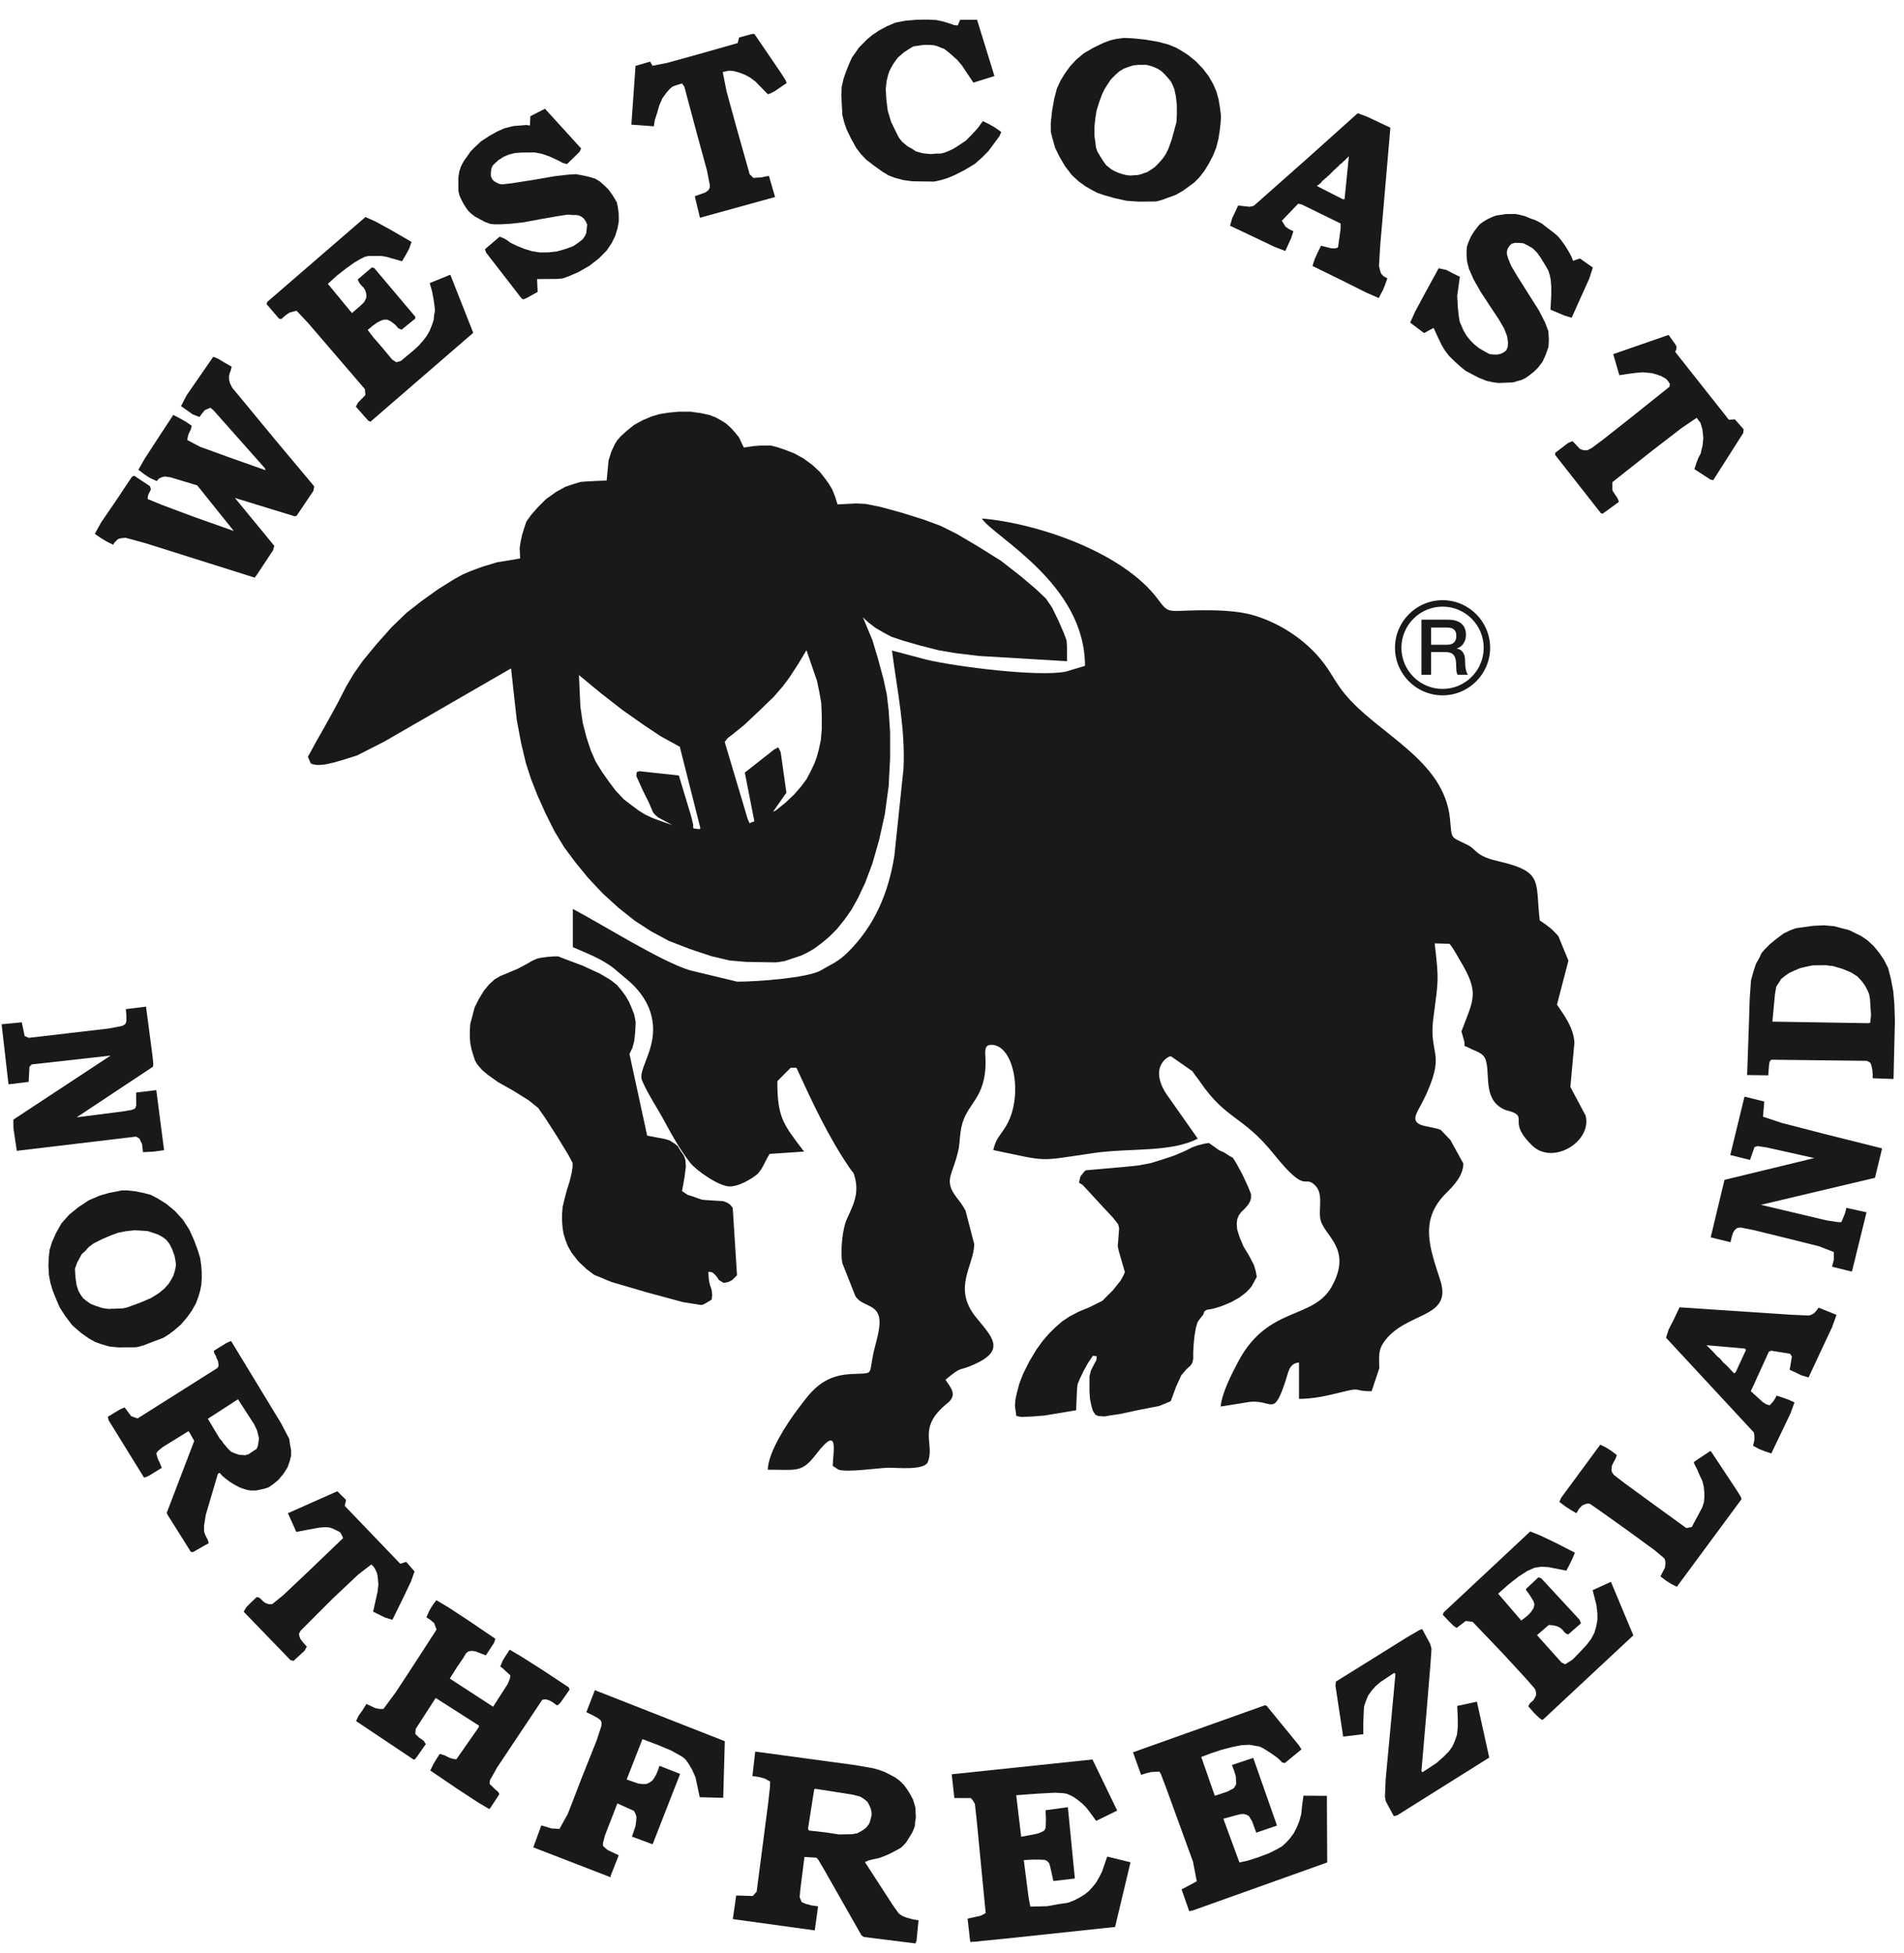 <svg width="78" height="80" viewBox="0 0 78 80" fill="none" xmlns="http://www.w3.org/2000/svg">
<path fill-rule="evenodd" clip-rule="evenodd" d="M5.954 22.248L10.439 23.662L10.457 23.643L10.457 23.624L10.494 23.586L11.182 22.547L11.237 22.359L9.625 20.397L12.074 21.149L12.149 21.13L12.837 20.11L12.873 19.922L11.261 17.997L10.028 16.503L9.516 15.886L9.421 15.699L9.382 15.53L9.381 15.398L9.417 15.267L9.454 15.172L9.491 15.022L9.17 14.836L8.924 14.688L8.736 14.614L8.122 15.502L7.639 16.201L7.416 16.635L7.681 16.821L7.889 16.97L8.171 17.081L8.283 16.929L8.395 16.797L8.62 16.701L8.752 16.813L10.857 19.185L10.876 19.26L9.368 18.726L8.199 18.302L7.671 18.024L7.689 17.911L7.725 17.779L7.781 17.666L7.818 17.591L7.855 17.44L7.609 17.273L7.382 17.143L7.099 16.995L6.43 18.015L5.928 18.789L5.668 19.242L5.914 19.428L6.141 19.577L6.424 19.707L6.498 19.612L6.611 19.555L6.742 19.516L6.987 19.552L8.08 19.882L9.579 21.751L7.92 21.162L6.638 20.683L6.053 20.442L6.053 20.367L6.071 20.273L6.127 20.16L6.182 20.047L6.143 19.915L5.501 19.488L5.407 19.526L4.701 20.584L4.143 21.397L3.883 21.869L4.129 22.036L4.374 22.184L4.639 22.314L4.676 22.239L4.75 22.163L4.825 22.087L4.937 22.049L5.144 22.028L5.954 22.248Z" fill="#191919"/>
<path fill-rule="evenodd" clip-rule="evenodd" d="M14.578 16.657L15.09 17.236L15.184 17.273L15.221 17.235L19.387 13.632L18.448 11.252L17.604 11.596L17.701 11.934L17.76 12.253L17.799 12.516L17.82 12.723L17.783 12.911L17.766 13.099L17.692 13.325L17.6 13.551L17.47 13.778L17.321 13.967L17.153 14.156L16.948 14.346L16.425 14.782L16.237 14.84L16.067 14.728L15.631 14.205L15.29 13.813L15.062 13.514L15.268 13.343L15.454 13.21L15.604 13.134L15.717 13.095L15.867 13.094L16.018 13.168L16.188 13.299L16.321 13.448L16.453 13.504L17.014 13.048L17.013 12.973L15.325 10.974L15.231 10.956L14.652 11.449L14.69 11.524L14.728 11.599L14.804 11.692L14.899 11.786L14.956 11.879L14.994 11.992L15.014 12.104L14.996 12.217L14.922 12.368L14.791 12.501L14.418 12.823L13.431 11.627L13.805 11.286L14.197 10.982L14.515 10.755L14.777 10.602L14.927 10.526L15.077 10.487L15.265 10.486L15.453 10.484L15.622 10.483L15.829 10.519L16.47 10.702L16.637 10.419L16.767 10.174L16.859 9.91L16.028 9.427L15.386 9.075L14.971 8.89L10.955 12.36L10.918 12.454L11.431 13.052L11.525 13.07L11.693 12.918L11.861 12.804L12.142 12.727L12.237 12.82L12.654 13.268L14.949 15.939L14.969 16.184L14.801 16.354L14.671 16.487L14.578 16.657Z" fill="#191919"/>
<path fill-rule="evenodd" clip-rule="evenodd" d="M19.907 10.338L21.369 12.226L21.445 12.263L21.482 12.244L21.576 12.206L22.025 11.958L22.002 11.432L22.435 11.429L22.811 11.426L23.055 11.405L23.317 11.309L23.711 11.137L24.141 10.889L24.534 10.586L24.851 10.264L25.056 9.962L25.204 9.66L25.296 9.358L25.35 9.076L25.347 8.756L25.308 8.475L25.269 8.287L25.192 8.156L25.078 7.969L24.927 7.763L24.756 7.595L24.567 7.427L24.378 7.316L24.133 7.243L23.888 7.188L23.587 7.134L23.268 7.155L22.742 7.215L21.822 7.373L20.939 7.511L20.564 7.551L20.451 7.533L20.337 7.478L20.243 7.422L20.167 7.347L20.11 7.216L20.109 7.085L20.127 6.915L20.182 6.783L20.275 6.689L20.425 6.556L20.631 6.423L20.855 6.327L21.099 6.269L21.381 6.248L21.644 6.246L21.907 6.244L22.19 6.298L22.51 6.409L22.793 6.538L22.944 6.612L23.038 6.668L23.227 6.723L23.75 6.211L23.805 6.079L22.326 4.455L21.727 4.76L21.711 5.136L21.674 5.137L21.561 5.119L21.335 5.139L21.053 5.16L20.885 5.199L20.659 5.257L20.36 5.391L20.023 5.581L19.705 5.79L19.462 6.018L19.275 6.207L19.145 6.396L18.996 6.604L18.885 6.812L18.812 7.038L18.776 7.282L18.778 7.583L18.78 7.827L18.819 7.996L18.876 8.128L18.971 8.315L19.086 8.502L19.181 8.633L19.294 8.745L19.465 8.875L19.672 8.986L19.88 9.098L20.087 9.171L20.275 9.189L20.52 9.187L20.914 9.165L21.459 9.105L22.191 8.968L22.867 8.85L23.261 8.791L23.468 8.808L23.6 8.807L23.713 8.825L23.826 8.88L23.92 8.955L23.996 9.067L24.054 9.198L24.036 9.368L24.019 9.537L23.963 9.669L23.87 9.801L23.702 9.934L23.478 10.086L23.159 10.201L22.821 10.298L22.464 10.338L22.107 10.341L21.787 10.287L21.486 10.195L21.165 10.066L20.901 9.936L20.75 9.824L20.655 9.769L20.467 9.695L19.869 10.207L19.908 10.338L19.907 10.338Z" fill="#191919"/>
<path fill-rule="evenodd" clip-rule="evenodd" d="M28.462 8.038L28.675 8.92L28.75 8.9L28.882 8.862L31.752 8.07L31.501 7.207L31.37 7.226L31.201 7.265L30.863 7.287L30.711 7.137L30.171 5.224L29.765 3.742L29.608 2.953L29.683 2.934L29.759 2.915L29.89 2.895L30.059 2.913L30.267 2.967L30.512 3.06L30.719 3.171L30.946 3.338L31.457 3.861L31.57 3.822L31.72 3.746L32.225 3.404L32.186 3.291L31.996 2.992L30.913 1.402L30.875 1.384L30.762 1.403L30.275 1.539L30.22 1.765L28.588 2.228L27.331 2.576L26.73 2.693L26.635 2.524L26.035 2.698L25.865 5.106L26.786 5.174L26.822 4.929L26.914 4.647L27.006 4.326L27.135 4.025L27.302 3.798L27.433 3.646L27.545 3.552L27.639 3.513L27.939 3.417L28.034 3.548L28.556 5.499L28.962 6.981L29.079 7.582L29.08 7.676L29.024 7.789L28.893 7.884L28.462 8.038Z" fill="#191919"/>
<path fill-rule="evenodd" clip-rule="evenodd" d="M35.273 6.314L35.482 6.538L35.822 6.798L36.162 7.04L36.408 7.189L36.653 7.281L36.992 7.373L37.368 7.426L38.252 7.438L38.364 7.419L38.533 7.38L38.796 7.303L39.115 7.169L39.527 6.959L39.938 6.711L40.237 6.446L40.498 6.181L40.945 5.576L41.019 5.406L40.754 5.22L40.528 5.09L40.264 4.961L40.059 5.244L39.817 5.509L39.574 5.755L39.294 5.945L39.05 6.098L38.844 6.193L38.694 6.251L38.544 6.289L38.356 6.291L38.15 6.311L37.943 6.294L37.792 6.276L37.66 6.24L37.528 6.203L37.358 6.092L37.188 5.999L37.075 5.906L36.961 5.813L36.829 5.644L36.695 5.382L36.504 4.989L36.369 4.539L36.309 4.069L36.287 3.637L36.322 3.317L36.377 3.091L36.432 2.922L36.507 2.771L36.618 2.582L36.785 2.355L37.028 2.146L37.29 1.975L37.421 1.899L37.571 1.879L37.834 1.84L38.079 1.838L38.267 1.855L38.398 1.892L38.531 1.947L38.681 2.002L38.852 2.133L39.022 2.282L39.211 2.45L39.401 2.674L39.876 3.385L40.739 3.115L40.026 0.808L39.331 0.813L39.238 1.04L39.182 1.04L39.069 1.022L38.862 0.948L38.617 0.875L38.353 0.82L38.033 0.804L37.582 0.807L37.094 0.849L36.681 0.927L36.325 1.08L36.006 1.252L35.726 1.442L35.52 1.612L35.352 1.783L35.184 1.953L35.054 2.142L34.905 2.35L34.794 2.595L34.665 2.916L34.555 3.236L34.482 3.556L34.466 3.895L34.488 4.327L34.51 4.722L34.587 5.022L34.683 5.303L34.874 5.696L35.084 6.071L35.273 6.314Z" fill="#191919"/>
<path fill-rule="evenodd" clip-rule="evenodd" d="M43.395 6.404L43.623 6.797L43.908 7.17L44.192 7.432L44.476 7.636L44.702 7.766L44.947 7.896L45.268 8.006L45.663 8.116L46.153 8.225L46.642 8.259L47.356 8.254L47.431 8.235L47.581 8.196L47.844 8.1L48.163 7.985L48.462 7.813L48.724 7.623L48.93 7.471L49.135 7.263L49.34 6.998L49.525 6.696L49.692 6.375L49.821 6.055L49.913 5.697L49.967 5.358L50.002 5.057L50.019 4.756L49.978 4.418L49.919 4.062L49.823 3.724L49.689 3.424L49.517 3.125L49.29 2.826L48.987 2.508L48.665 2.248L48.401 2.08L48.174 1.95L47.854 1.821L47.439 1.711L46.912 1.621L46.404 1.569L46.047 1.553L45.746 1.592L45.484 1.651L45.184 1.766L44.79 1.957L44.397 2.185L44.08 2.451L43.837 2.716L43.633 2.999L43.447 3.301L43.299 3.622L43.189 4.037L43.099 4.545L43.046 5.053L43.049 5.41L43.126 5.71L43.223 6.048L43.395 6.404ZM45.087 6.429L44.954 6.204L44.896 6.035L44.876 5.847L44.836 5.566L44.834 5.209L44.869 4.87L44.922 4.531L45.033 4.173L45.143 3.872L45.254 3.645L45.384 3.437L45.514 3.248L45.682 3.078L45.85 2.926L46.038 2.812L46.244 2.735L46.431 2.678L46.638 2.657L46.788 2.656L46.958 2.655L47.108 2.691L47.221 2.728L47.353 2.784L47.466 2.839L47.599 2.932L47.731 3.063L47.864 3.212L47.959 3.324L48.035 3.474L48.112 3.662L48.17 3.943L48.21 4.281L48.213 4.657L48.197 4.996L48.105 5.335L47.996 5.73L47.867 6.088L47.756 6.315L47.625 6.504L47.476 6.674L47.308 6.844L47.14 6.959L46.99 7.054L46.859 7.092L46.765 7.131L46.69 7.15L46.615 7.169L46.296 7.19L46.145 7.173L45.995 7.136L45.825 7.081L45.655 7.007L45.523 6.933L45.429 6.858L45.315 6.765L45.22 6.634L45.087 6.429Z" fill="#191919"/>
<path fill-rule="evenodd" clip-rule="evenodd" d="M53.335 8.379L54.92 9.156L54.921 9.363L54.814 10.135L54.702 10.173L54.551 10.174L54.118 10.065L53.97 10.366L53.859 10.612L53.767 10.894L55.013 11.505L55.975 11.987L56.484 12.209L56.503 12.171L56.54 12.096L56.651 11.888L56.743 11.662L56.835 11.398L56.722 11.342L56.647 11.287L56.571 11.193L56.532 11.062L56.493 10.893L56.543 10.046L56.959 5.231L56.411 4.972L55.978 4.768L55.619 4.639L53.547 6.497L51.941 7.919L51.362 8.431L51.193 8.47L50.722 8.417L50.593 8.7L50.482 8.926L50.39 9.246L51.409 9.728L52.182 10.098L52.654 10.282L52.783 9.999L52.894 9.754L52.986 9.472L52.797 9.379L52.665 9.286L52.513 9.043L53.184 8.342L53.335 8.379ZM55.082 8.159L55.063 8.159L55.007 8.159L53.988 7.64L53.95 7.603L54.025 7.565L54.062 7.527L54.118 7.489L54.136 7.451L54.174 7.413L54.211 7.376L54.267 7.338L54.286 7.3L54.342 7.281L54.379 7.224L54.435 7.186L54.454 7.167L54.491 7.129L54.529 7.091L54.585 7.034L54.603 7.015L54.641 6.978L54.678 6.94L54.734 6.902L54.753 6.864L54.79 6.845L54.827 6.807L54.883 6.75L54.92 6.712L54.958 6.693L54.995 6.655L55.051 6.599L55.07 6.58L55.107 6.561L55.145 6.504L55.201 6.466L55.219 6.428L55.257 6.409L55.082 8.159Z" fill="#191919"/>
<path fill-rule="evenodd" clip-rule="evenodd" d="M58.4 11.969L57.973 12.762L57.77 13.214L58.337 13.643L58.73 13.433L58.902 13.807L59.055 14.126L59.188 14.35L59.359 14.575L59.587 14.799L59.833 15.022L60.041 15.19L60.286 15.32L60.569 15.468L60.889 15.597L61.134 15.652L61.379 15.688L61.962 15.665L62.055 15.645L62.168 15.607L62.318 15.568L62.487 15.491L62.673 15.358L62.86 15.207L63.028 15.036L63.196 14.809L63.325 14.526L63.436 14.206L63.452 13.905L63.431 13.567L63.297 13.211L63.049 12.724L62.611 12.031L62.174 11.339L61.907 10.89L61.792 10.609L61.734 10.421L61.733 10.29L61.77 10.177L61.844 10.063L61.919 9.988L62.05 9.949L62.22 9.948L62.408 9.965L62.596 10.058L62.785 10.169L62.956 10.337L63.108 10.543L63.279 10.823L63.431 11.085L63.489 11.273L63.528 11.461L63.549 11.743L63.551 12.062L63.518 12.683L63.82 12.812L64.084 12.923L64.385 13.015L64.792 12.109L65.107 11.411L65.254 10.959L64.725 10.587L64.443 10.683L64.386 10.533L64.29 10.346L64.119 10.065L63.929 9.804L63.815 9.673L63.664 9.542L63.418 9.356L63.154 9.151L62.908 9.022L62.701 8.948L62.475 8.856L62.267 8.801L62.079 8.765L61.91 8.766L61.684 8.768L61.44 8.807L61.29 8.827L61.14 8.884L60.934 8.98L60.747 9.094L60.616 9.189L60.523 9.303L60.393 9.473L60.263 9.68L60.17 9.888L60.096 10.095L60.079 10.283L60.081 10.471L60.101 10.716L60.178 11.016L60.37 11.447L60.655 11.952L61.036 12.532L61.397 13.075L61.625 13.468L61.74 13.768L61.78 14.03L61.763 14.219L61.707 14.35L61.614 14.426L61.501 14.484L61.351 14.522L61.201 14.523L61.032 14.506L60.918 14.45L60.786 14.376L60.597 14.265L60.408 14.116L60.238 13.948L60.086 13.761L59.953 13.536L59.857 13.312L59.8 13.18L59.761 12.955L59.72 12.561L59.698 12.11L59.805 11.338L59.503 11.19L59.258 11.06L58.938 10.987L58.4 11.969Z" fill="#191919"/>
<path fill-rule="evenodd" clip-rule="evenodd" d="M68.392 15.842L66.897 17.038L65.719 17.968L65.215 18.347L65.028 18.443L64.877 18.444L64.726 18.389L64.423 18.071L64.367 18.09L64.236 18.148L63.712 18.547L63.713 18.64L65.592 21.033L65.686 21.032L65.704 20.994L65.723 20.994L65.798 20.937L66.322 20.557L66.302 20.501L66.264 20.407L66.15 20.239L66.055 20.089L66.052 19.751L67.66 18.479L68.893 17.53L69.51 17.112L69.587 17.224L69.662 17.318L69.701 17.449L69.74 17.58L69.76 17.768L69.78 17.937L69.762 18.107L69.745 18.276L69.708 18.408L69.672 18.577L69.579 18.747L69.505 18.936L69.413 19.218L70.075 19.646L70.188 19.664L71.414 17.737L71.431 17.587L71.071 17.176L70.827 17.196L68.626 14.412L68.663 14.336L68.681 14.261L68.68 14.186L68.623 14.092L68.357 13.718L66.088 14.506L66.339 15.369L66.734 15.309L67.053 15.269L67.297 15.249L67.485 15.266L67.673 15.284L67.862 15.338L68.069 15.412L68.258 15.524L68.353 15.636L68.41 15.729L68.392 15.842Z" fill="#191919"/>
<path fill-rule="evenodd" clip-rule="evenodd" d="M6.242 43.206L5.982 41.234L5.156 41.334L5.177 41.597L5.179 41.823L5.142 41.936L5.067 41.993L4.973 42.031L4.448 42.129L1.18 42.511L1.01 42.437L0.893 41.874L0.066 41.955L0.348 44.416L1.174 44.315L1.207 43.695L1.3 43.6L4.531 43.238L0.547 45.861L0.548 45.993L0.549 46.2L0.688 47.139L5.571 46.557L5.646 46.594L5.722 46.65L5.76 46.744L5.817 46.856L5.858 47.194L6.29 47.172L6.722 47.113L6.403 44.652L5.576 44.752L5.579 45.053L5.58 45.279L5.543 45.392L5.487 45.43L5.375 45.468L5.018 45.527L3.14 45.767L6.264 43.695L6.282 43.582L6.242 43.206Z" fill="#191919"/>
<path fill-rule="evenodd" clip-rule="evenodd" d="M5.531 48.794L5.193 48.76L4.986 48.761L4.798 48.8L4.479 48.859L4.085 48.974L3.636 49.166L3.205 49.451L2.832 49.755L2.515 50.114L2.292 50.511L2.126 50.888L2.034 51.189L1.999 51.49L1.982 51.847L2.004 52.223L2.063 52.542L2.159 52.861L2.293 53.199L2.446 53.555L2.675 53.91L2.959 54.284L3.3 54.582L3.64 54.824L3.904 54.972L4.168 55.065L4.488 55.156L4.846 55.191L5.541 55.186L5.673 55.166L5.879 55.108L6.273 54.955L6.685 54.801L6.929 54.649L7.153 54.478L7.414 54.251L7.657 53.967L7.861 53.684L8.028 53.382L8.12 53.136L8.194 52.892L8.248 52.628L8.265 52.346L8.263 52.083L8.242 51.819L8.202 51.538L8.106 51.219L7.953 50.807L7.761 50.376L7.495 49.964L7.173 49.609L6.814 49.311L6.455 49.088L6.172 48.94L5.889 48.867L5.531 48.794ZM4.848 50.491L5.149 50.433L5.506 50.393L5.807 50.409L6.051 50.426L6.277 50.5L6.485 50.573L6.654 50.666L6.806 50.778L6.939 50.946L7.053 51.171L7.149 51.433L7.188 51.639L7.208 51.809L7.19 51.94L7.154 52.091L7.099 52.261L7.006 52.43L6.913 52.581L6.745 52.771L6.521 52.96L6.184 53.17L5.735 53.361L5.21 53.553L5.041 53.592L4.439 53.615L4.195 53.579L3.969 53.506L3.724 53.414L3.535 53.283L3.402 53.172L3.307 53.041L3.212 52.872L3.135 52.629L3.095 52.347L3.074 52.065L3.073 51.952L3.11 51.858L3.166 51.707L3.258 51.537L3.351 51.367L3.5 51.235L3.631 51.083L3.837 50.931L4.174 50.76L4.53 50.607L4.848 50.491Z" fill="#191919"/>
<path fill-rule="evenodd" clip-rule="evenodd" d="M9.281 55.008L8.757 55.331L8.776 55.425L8.833 55.519L8.872 55.631L8.929 55.743L8.949 55.875L8.949 55.969L8.894 56.044L5.638 58.099L5.525 58.062L5.374 58.007L5.108 57.652L5.052 57.671L4.921 57.728L4.416 58.033L4.454 58.183L5.9 60.522L5.975 60.503L6.107 60.445L6.63 60.122L6.611 60.084L6.573 59.991L6.535 59.897L6.478 59.785L6.401 59.541L6.456 59.446L6.662 59.276L7.71 58.629L7.729 58.629L7.767 58.685L7.957 59.022L6.832 61.963L6.87 62.056L7.822 63.572L7.916 63.571L7.953 63.552L8.047 63.495L8.552 63.209L8.514 63.078L8.456 62.966L8.399 62.853L8.361 62.722L8.359 62.496L8.431 62.045L8.926 60.368L9.001 60.33L9.095 60.442L9.228 60.554L9.398 60.684L9.606 60.814L9.813 60.925L10.021 60.999L10.153 61.035L10.284 61.053L10.491 61.052L10.679 61.013L10.848 60.974L11.016 60.916L11.203 60.783L11.409 60.613L11.614 60.367L11.781 60.102L11.873 59.838L11.928 59.612L11.926 59.406L11.887 59.199L11.848 58.936L11.504 58.281L9.468 54.931L9.412 54.95L9.281 55.008ZM8.514 58.115L9.749 57.316L10.415 58.345L10.529 58.589L10.568 58.739L10.607 58.908L10.589 59.077L10.571 59.19L10.535 59.303L10.498 59.36L10.404 59.417L10.292 59.493L10.179 59.569L10.104 59.588L10.048 59.608L9.804 59.591L9.634 59.535L9.464 59.462L9.332 59.331L9.237 59.219L9.142 59.107L9.085 59.013L9.028 58.957L9.009 58.939L8.514 58.115Z" fill="#191919"/>
<path fill-rule="evenodd" clip-rule="evenodd" d="M13.819 61.083L11.795 61.982L12.139 62.75L12.646 62.652L13.078 62.574L13.341 62.553L13.51 62.571L13.623 62.608L13.736 62.663L13.85 62.718L13.944 62.774L14.059 62.999L12.677 64.325L11.595 65.348L11.146 65.709L11.014 65.71L10.902 65.673L10.807 65.617L10.712 65.524L10.637 65.45L10.524 65.413L10.281 65.64L10.094 65.829L9.983 66.018L11.896 67.997L12.028 68.033L12.047 68.014L12.103 67.958L12.29 67.787L12.476 67.616L12.569 67.447L12.417 67.278L12.303 67.129L12.265 67.016L12.245 66.923L12.32 66.79L13.626 65.484L14.671 64.498L15.213 64.081L15.251 64.118L15.308 64.174L15.365 64.268L15.422 64.38L15.461 64.511L15.481 64.661L15.501 64.906L15.466 65.207L15.284 66.016L15.548 66.146L15.775 66.257L16.076 66.349L16.502 65.481L16.835 64.783L16.982 64.368L16.641 63.976L16.397 64.053L14.124 61.683L14.178 61.438L13.819 61.083Z" fill="#191919"/>
<path fill-rule="evenodd" clip-rule="evenodd" d="M20.201 69.909L18.426 68.756L18.723 68.284L18.983 67.906L19.095 67.717L19.188 67.642L19.32 67.622L19.47 67.639L19.904 67.805L20.09 67.522L20.238 67.295L20.294 67.126L19.198 66.382L18.347 65.824L17.875 65.546L17.708 65.773L17.596 65.962L17.467 66.245L17.637 66.356L17.788 66.487L17.884 66.749L16.955 68.185L16.212 69.318L15.709 69.999L15.54 70L15.371 69.963L15.012 69.797L14.845 70.061L14.696 70.269L14.585 70.496L16.947 72.076L17.003 72.057L17.077 71.962L17.449 71.433L17.412 71.396L17.373 71.321L17.279 71.246L17.165 71.172L17.014 71.023L17.031 70.816L17.849 69.55L19.624 70.684L19.606 70.759L18.695 72.063L18.563 72.045L18.431 72.008L18.318 71.953L18.205 71.897L18.016 71.842L17.868 72.069L17.756 72.258L17.627 72.522L18.723 73.266L19.573 73.823L20.045 74.102L20.063 74.083L20.119 74.007L20.454 73.497L20.434 73.441L20.396 73.385L20.302 73.311L20.207 73.217L20.056 73.068L20.073 72.917L20.37 72.389L22.211 69.63L22.286 69.611L22.38 69.611L22.493 69.647L22.606 69.703L22.814 69.852L22.87 69.832L22.963 69.738L23.335 69.209L23.297 69.115L22.201 68.39L21.352 67.851L20.88 67.573L20.731 67.799L20.601 68.007L20.49 68.271L20.509 68.271L20.584 68.327L20.906 68.625L20.888 68.757L20.796 68.983L20.201 69.909Z" fill="#191919"/>
<path fill-rule="evenodd" clip-rule="evenodd" d="M56.767 72.869L56.735 73.603L56.774 73.79L57.098 74.39L57.192 74.37L57.248 74.351L61.009 71.992L60.503 69.702L59.696 69.877L59.719 70.347L59.721 70.742L59.686 71.062L59.594 71.326L59.502 71.533L59.353 71.741L59.129 71.968L58.849 72.215L58.269 72.595L58.231 72.539L58.439 70.131L58.594 68.25L58.645 67.535L58.587 67.329L58.263 66.73L58.15 66.768L57.626 67.073L54.726 68.881L54.709 69.05L55.025 71.134L55.851 71.034L55.848 70.583L55.864 70.207L55.88 69.906L55.954 69.68L56.046 69.454L56.195 69.246L56.363 69.056L56.568 68.886L57.111 68.524L57.167 68.562L56.941 71.007L56.767 72.869Z" fill="#191919"/>
<path fill-rule="evenodd" clip-rule="evenodd" d="M62.871 69.553L62.815 69.647L62.722 69.723L62.666 69.78L62.61 69.893L62.838 70.155L63.046 70.36L63.178 70.453L63.235 70.415L66.912 66.985L65.994 64.793L65.244 65.136L65.322 65.437L65.399 65.737L65.439 66.075L65.441 66.357L65.387 66.639L65.314 66.884L65.184 67.129L64.998 67.375L64.699 67.697L64.419 67.981L64.12 68.171L63.969 68.097L62.965 66.977L63.45 66.56L63.638 66.577L63.789 66.614L63.902 66.669L63.997 66.744L64.073 66.837L64.148 66.912L64.243 66.949L64.766 66.493L64.708 66.344L63.135 64.645L63.022 64.608L62.518 65.082L62.518 65.138L62.594 65.231L62.708 65.4L62.822 65.587L62.861 65.718L62.825 65.869L62.713 66.039L62.564 66.19L62.321 66.38L61.373 65.278L61.802 64.899L62.213 64.576L62.569 64.348L62.869 64.214L63.15 64.174L63.432 64.191L64.167 64.336L64.296 64.091L64.407 63.864L64.518 63.6L63.726 63.193L63.103 62.897L62.688 62.73L59.141 66.047L59.105 66.141L59.351 66.402L59.54 66.589L59.672 66.682L60.046 66.397L60.329 66.433L61.56 67.721L62.489 68.729L62.849 69.14L62.906 69.233L62.926 69.346L62.926 69.44L62.871 69.553H62.871Z" fill="#191919"/>
<path fill-rule="evenodd" clip-rule="evenodd" d="M68.224 63.949L68.225 64.062L68.207 64.212L68.022 64.571L68.268 64.757L68.476 64.887L68.702 64.998L68.721 64.96L71.345 61.407L71.306 61.294L71.116 60.995L70.089 59.442L70.052 59.442L69.939 59.518L69.397 59.88L69.397 59.936L69.435 60.011L69.531 60.198L69.626 60.423L69.741 60.666L69.799 60.91L69.82 61.136L69.821 61.324L69.804 61.531L69.73 61.757L69.304 62.55L69.079 62.589L67.642 61.547L66.546 60.747L66.111 60.412L66.035 60.299L66.016 60.206L66.033 60.036L66.107 59.885L66.181 59.753L66.237 59.602L65.991 59.416L65.783 59.286L65.557 59.175L63.956 61.349L63.882 61.519L64.128 61.705L64.355 61.853L64.581 61.983L64.693 61.794L64.823 61.662L64.954 61.605L65.067 61.585L65.142 61.603L65.596 61.919L66.692 62.701L67.788 63.501L68.186 63.836L68.224 63.949Z" fill="#191919"/>
<path fill-rule="evenodd" clip-rule="evenodd" d="M68.25 54.794L71.851 58.677L71.871 58.827L71.872 58.977L71.817 59.222L72.062 59.352L72.289 59.444L72.571 59.536L72.59 59.48L73.016 58.593L73.349 57.895L73.514 57.443L73.269 57.332L73.062 57.258L72.779 57.166L72.724 57.279L72.65 57.393L72.5 57.563L72.368 57.526L72.217 57.434L71.725 56.986L72.465 55.364L72.559 55.326L73.331 55.451L73.407 55.564L73.317 56.109L73.562 56.22L73.788 56.331L74.09 56.423L74.626 55.273L75.052 54.367L75.236 53.858L74.501 53.563L74.445 53.638L74.389 53.714L74.314 53.79L74.221 53.847L74.108 53.885L73.375 53.853L68.805 53.549L68.564 54.058L68.36 54.455L68.25 54.794ZM69.907 55.101L71.487 55.239L71.525 55.296L71.099 56.22L71.08 56.22L71.043 56.258L70.778 55.978L70.664 55.866L70.589 55.81L70.57 55.773L70.532 55.735L70.475 55.661L70.342 55.549L70.153 55.343L69.907 55.101Z" fill="#191919"/>
<path fill-rule="evenodd" clip-rule="evenodd" d="M71 50.487L71.074 50.374L71.168 50.298L71.299 50.278L71.845 50.387L73.182 50.715L74.501 51.044L75.123 51.284L75.124 51.453L75.125 51.603L75.052 51.886L75.862 52.086L75.881 52.03L76.465 49.657L75.636 49.475L75.6 49.645L75.544 49.795L75.434 50.059L75.302 50.06L74.832 49.989L72.138 49.351L76.811 48.244L77.103 47.039L74.767 46.455L72.997 45.998L72.224 45.741L72.276 45.12L71.466 44.919L70.883 47.311L71.692 47.512L71.876 46.984L72.008 46.945L72.365 46.999L74.324 47.436L70.646 48.328L70.081 50.682L70.891 50.883L70.945 50.657L71 50.487Z" fill="#191919"/>
<path fill-rule="evenodd" clip-rule="evenodd" d="M72.564 43.407L76.475 43.453L76.588 43.509L76.626 43.546L76.664 43.64L76.703 43.828L76.724 44.072L76.705 44.072L76.725 44.166L77.571 44.197L77.628 41.809L77.604 41.114L77.563 40.625L77.465 40.1L77.349 39.65L77.177 39.312L76.987 39.032L76.759 38.752L76.494 38.509L76.249 38.342L75.985 38.212L75.758 38.101L75.476 38.028L75.137 37.937L74.723 37.902L74.253 37.924L73.84 37.984L73.558 38.023L73.352 38.1L73.071 38.234L72.79 38.443L72.51 38.67L72.286 38.898L72.156 39.049L72.082 39.219L71.933 39.483L71.823 39.822L71.732 40.161L71.681 40.876L71.635 42.286L71.573 44.035L72.438 44.047L72.472 43.615L72.49 43.502L72.508 43.464L72.546 43.426L72.564 43.407ZM76.557 41.911L72.609 41.847L72.714 40.718L72.768 40.417L72.861 40.266L72.972 40.096L73.14 39.963L73.308 39.849L73.515 39.753L73.74 39.658L73.984 39.599L74.265 39.541L74.528 39.539L74.791 39.537L75.092 39.572L75.469 39.682L75.828 39.83L76.092 39.997L76.281 40.203L76.414 40.389L76.51 40.577L76.567 40.708L76.606 40.914L76.628 41.253L76.649 41.572L76.631 41.76L76.614 41.892L76.557 41.911Z" fill="#191919"/>
<path fill-rule="evenodd" clip-rule="evenodd" d="M33.058 39.029L33.332 38.872L33.626 38.657L33.958 38.383L34.291 38.05L34.605 37.658L34.879 37.267L35.153 36.777L35.447 36.151L35.74 35.367L36.014 34.408L36.249 33.35L36.406 32.195L36.465 31.059V30.002L36.406 29.101L36.328 28.435L36.191 27.808L35.975 27.006L35.74 26.222L35.349 25.282L35.447 25.38L35.603 25.517L35.858 25.713L36.191 25.909L36.524 26.085L36.994 26.242L37.679 26.438L38.443 26.634L39.128 26.751L40.107 26.869L43.71 27.084V26.751V26.457L43.691 26.222L43.573 25.909L43.358 25.419L43.103 24.891L42.849 24.519L42.457 24.147L41.811 23.598L41.008 22.972L40.068 22.384L39.206 21.875L38.541 21.542L37.855 21.288L36.915 20.994L36.054 20.759L35.466 20.641L35.075 20.622L34.311 20.661L34.213 20.348L34.096 20.054L33.958 19.819L33.802 19.604L33.586 19.329L33.293 19.055L32.92 18.781L32.529 18.566L32.118 18.409L31.824 18.311L31.589 18.252H31.393H31.139L30.884 18.272L30.473 18.331L30.375 18.135L30.277 17.919L30.12 17.724L29.944 17.528L29.748 17.352L29.533 17.215L29.317 17.097L29.063 16.999L28.71 16.921L28.279 16.862H27.829L27.398 16.901L27.026 16.96L26.693 17.058L26.321 17.215L25.969 17.41L25.656 17.665L25.421 17.88L25.284 18.037L25.186 18.194L25.049 18.487L24.931 18.859L24.853 19.682L24.422 19.701L24.03 19.721L23.776 19.741L23.521 19.819L23.169 19.936L22.777 20.152L22.366 20.446L22.033 20.778L21.759 21.092L21.563 21.366L21.465 21.66L21.387 21.914L21.328 22.188L21.289 22.443L21.308 22.874L20.858 22.952L20.368 23.03L19.781 23.207L19.252 23.402L18.939 23.54L18.586 23.735L17.96 24.127L17.274 24.617L16.648 25.106L16.041 25.694L15.414 26.399L14.866 27.064L14.494 27.593L14.18 28.122L13.828 28.807L13.475 29.453L13.201 29.943L12.966 30.354L12.614 31L12.731 31.274L12.849 31.314L12.986 31.333H13.103L13.319 31.314L13.671 31.235L14.141 31.098L14.631 30.942L15.747 30.374L20.936 27.378L21.054 28.455L21.171 29.493L21.347 30.433L21.543 31.255L21.759 31.921L22.013 32.567L22.346 33.311L22.718 34.055L23.11 34.701L23.56 35.308L24.089 35.955L24.696 36.601L25.342 37.188L26.008 37.717L26.674 38.148L27.398 38.539L28.26 38.872L29.141 39.166L29.885 39.342L30.571 39.401L31.785 39.421L31.941 39.401L32.157 39.362L32.45 39.264L32.803 39.147L33.058 39.029ZM30.786 33.683L30.747 33.703L30.708 33.722L30.629 33.546L29.689 30.393L29.807 30.237L30.061 30.041L30.473 29.708L31.099 29.12L31.706 28.533L32.078 28.102L32.353 27.73L32.685 27.221L33.038 26.634L33.469 27.887L33.567 28.357L33.645 28.807L33.665 29.336V29.865L33.626 30.315L33.547 30.687L33.469 30.981L33.371 31.255L33.214 31.588L33.038 31.921L32.803 32.234L32.529 32.547L32.176 32.88L31.785 33.194L31.667 33.252L32.216 32.469L31.981 30.805L31.883 30.609L31.706 30.707L30.512 31.646L30.904 33.644L30.786 33.683ZM28.613 33.957L28.436 33.938L28.397 33.918V33.781L28.319 33.448L27.81 31.764L26.184 31.588L26.086 31.627L26.067 31.784L26.341 32.391L26.576 32.861L26.693 33.135L26.752 33.272L26.831 33.37L26.968 33.487L27.555 33.801L27.105 33.644L26.733 33.507L26.439 33.37L26.184 33.213L25.891 32.998L25.558 32.743L25.225 32.391L24.931 31.999L24.657 31.607L24.402 31.196L24.206 30.746L24.03 30.217L23.873 29.61L23.776 28.944L23.717 27.652L24.618 28.396L25.499 29.081L26.36 29.688L27.066 30.158L27.849 30.589L28.691 33.918L28.671 33.957H28.613Z" fill="#191919"/>
<path fill-rule="evenodd" clip-rule="evenodd" d="M25.474 40.584L25.278 40.349L25.004 40.134L24.573 39.879L23.848 39.546L23.163 39.291L22.869 39.174H22.693L22.439 39.194L22.145 39.233L21.988 39.272L21.812 39.35L21.538 39.507L21.205 39.683L20.833 39.84L20.5 39.977L20.265 40.114L20.049 40.31L19.834 40.564L19.619 40.917L19.442 41.269L19.345 41.642L19.266 41.935L19.247 42.209V42.483L19.266 42.738L19.325 43.012L19.403 43.267L19.462 43.443L19.54 43.58L19.619 43.678L19.756 43.835L19.991 44.031L20.402 44.324L21.029 44.677L21.655 45.068L22.047 45.382L22.36 45.832L22.85 46.596L23.28 47.301L23.457 47.634V47.79L23.418 48.045L23.339 48.378L23.222 48.75L23.124 49.122L23.046 49.455L23.026 49.748V50.023L23.046 50.277L23.085 50.532L23.163 50.786L23.261 51.041L23.418 51.315L23.692 51.667L24.025 51.981L24.338 52.216L25.043 52.51L26.512 52.94L27.961 53.332L28.685 53.45H28.764L28.861 53.41L29.155 53.234L29.175 53.038L29.155 52.843L29.077 52.608L29.038 52.412L29.018 52.098H29.096L29.175 52.118L29.253 52.177L29.312 52.235L29.39 52.333L29.449 52.431L29.645 52.549L29.841 52.51L29.997 52.431L30.193 52.235L30.017 49.474L29.958 49.396L29.88 49.318L29.782 49.259L29.625 49.2L29.312 49.181L28.998 49.161L28.764 49.142L28.587 49.083L28.372 49.004L28.176 48.946L27.941 48.789L28.039 48.241L28.098 47.79L28.078 47.516L28.019 47.34L27.882 47.144L27.765 46.948L27.647 46.85L27.549 46.791L27.432 46.713L27.236 46.654L26.512 46.517L25.787 43.169L25.905 42.934L25.983 42.64L26.022 42.268L26.042 41.876L25.983 41.563L25.885 41.309L25.767 41.034L25.63 40.799L25.474 40.584Z" fill="#191919"/>
<path fill-rule="evenodd" clip-rule="evenodd" d="M44.358 48.542L45.044 49.286L45.592 49.874L45.807 50.148L45.847 50.305L45.827 50.579L45.807 50.853L45.788 51.029L45.827 51.225L46.082 52.106L46.023 52.243L45.905 52.459L45.592 52.85L45.161 53.281L44.652 53.536L44.182 53.731L43.81 53.927L43.516 54.123L43.223 54.378L42.968 54.632L42.714 54.926L42.459 55.279L42.165 55.768L41.911 56.277L41.754 56.688L41.656 57.06L41.597 57.335L41.578 57.589L41.636 58L41.852 58.04L42.302 58.02L42.792 57.981L44.084 57.766L44.104 57.295L44.123 56.904L44.143 56.708L44.221 56.512L44.378 56.179L44.574 55.827L44.77 55.533L44.926 55.553V55.631L44.907 55.729L44.809 55.905L44.691 56.14L44.632 56.375V56.669V57.002L44.652 57.295L44.711 57.589L44.77 57.785L44.867 57.942L44.985 58L45.239 58.02L45.455 57.981L45.866 57.922L46.689 57.746L47.492 57.589L47.962 57.393L48.177 56.806L48.392 56.336L48.608 56.081L48.764 55.944L48.843 55.827L48.882 55.67V55.376L48.901 55.044L48.941 54.672L48.999 54.358L49.058 54.162L49.136 54.045L49.215 53.947L49.293 53.849L49.313 53.79L49.332 53.731L49.371 53.692L49.43 53.653L49.548 53.633L49.743 53.594L50.057 53.496L50.429 53.34L50.781 53.144L51.036 52.948L51.173 52.811L51.271 52.694L51.486 52.302L51.447 52.087L51.369 51.812L51.173 51.44L50.938 51.049L50.781 50.677L50.683 50.363L50.664 50.128L50.683 49.952L50.742 49.795L50.84 49.658L50.997 49.502L51.134 49.345L51.212 49.208L51.251 49.071V48.914L51.134 48.62L50.899 48.111L50.644 47.642L50.507 47.426L50.37 47.348L50.155 47.211L49.939 47.113L49.528 46.819L49.371 46.839L49.215 46.878L49.058 46.917L48.843 46.995L48.529 47.152L48.118 47.328L47.648 47.485L47.139 47.642L46.63 47.739L46.042 47.798L44.495 47.935L44.456 47.955L44.398 48.014L44.339 48.092L44.26 48.19L44.202 48.444L44.358 48.542Z" fill="#191919"/>
<path fill-rule="evenodd" clip-rule="evenodd" d="M44.448 27.274L43.666 27.51C42.543 27.735 39.197 27.312 37.967 27.023L36.541 26.647C36.75 28.262 37.097 29.858 37.011 31.508L36.639 35.055C36.39 36.617 35.814 37.92 34.762 38.976C34.56 39.178 34.427 39.281 34.195 39.428L33.593 39.766C33.051 40.052 31.068 40.21 30.201 40.21L28.243 39.739C27.043 39.361 24.709 37.888 23.468 37.231V38.798C24.037 39.045 24.692 39.292 25.169 39.683C25.335 39.82 25.418 39.9 25.594 40.041C26.154 40.491 26.756 41.182 26.756 42.169C26.756 43.145 26.131 43.865 26.303 44.26C26.563 44.859 26.942 45.404 27.252 45.985C27.548 46.541 27.898 47.148 28.274 47.627C28.53 47.953 29.462 48.598 29.887 48.598C30.269 48.598 30.728 48.328 31.028 48.094C31.273 47.833 31.336 47.557 31.531 47.265L32.939 47.17C32.077 46.033 31.845 45.778 31.845 44.286L32.392 43.737H32.627C33.28 45.154 33.945 46.594 34.832 47.879C34.947 48.046 34.958 47.977 35.024 48.236C35.196 48.913 34.954 49.358 34.685 49.953C34.511 50.339 34.418 51.269 34.506 51.734L35.038 53.082C35.283 53.499 35.865 53.402 36.005 53.923C36.116 54.336 35.865 55.015 35.778 55.437C35.579 56.397 35.825 56.224 34.824 56.285C33.633 56.358 33.192 57.047 32.638 57.781C32.281 58.255 31.469 59.466 31.453 60.2C32.675 60.2 32.845 60.337 33.455 59.54C34.41 58.294 34.115 59.541 34.115 60.044L34.349 60.2C34.736 60.318 35.943 60.132 36.382 60.12C36.72 60.11 37.874 60.251 38.015 59.873C38.304 59.102 37.563 58.505 38.779 57.503L38.865 57.432C39.2 57.107 38.964 56.862 38.733 56.516C39.455 55.915 39.21 56.202 39.908 55.889C41.238 55.294 40.626 54.754 39.972 53.942C39.003 52.739 39.921 51.815 39.908 50.95L39.552 49.581C39.413 49.337 39.352 49.261 39.203 49.069C38.615 48.312 39.056 48.138 39.279 47.028C39.317 46.767 39.326 46.455 39.38 46.188C39.586 45.166 40.408 45.027 40.373 43.42C40.366 43.087 40.296 42.797 40.612 42.797C41.561 42.797 41.934 44.941 41.207 46.136C40.971 46.523 40.804 46.62 40.69 47.108C43.012 47.587 42.426 47.576 44.804 47.23C46.285 47.015 47.978 47.215 49.067 46.638L47.903 44.982C46.965 43.735 47.875 43.237 47.971 43.267L48.848 43.878C48.981 44.079 49.038 44.131 49.177 44.333C50.252 45.89 50.91 45.689 52.186 47.277C53.573 49.002 53.4 48.079 53.88 48.559C54.217 48.896 54.017 49.5 54.087 49.916C54.205 50.617 55.432 51.11 54.562 52.69C53.803 54.068 51.95 53.475 50.735 55.756C50.476 56.242 50.052 57.06 50.006 57.613L51.212 57.421C52.147 57.333 52.168 58.08 52.676 56.525C52.779 56.21 52.811 55.844 53.215 55.81V57.3C53.785 57.3 54.357 57.176 54.91 57.036C55.848 56.799 55.369 56.986 56.19 56.986L56.504 56.046C56.496 55.532 56.461 55.307 56.69 54.978C57.581 53.705 59.517 54.037 59.005 52.448C58.571 51.102 58.124 49.966 59.263 48.852C59.536 48.584 59.948 48.158 59.948 47.657L59.416 46.694L59.018 46.279C58.528 46.088 57.776 46.188 58.035 45.596C58.09 45.471 58.136 45.403 58.199 45.279C58.311 45.059 58.386 44.927 58.483 44.701C59.185 43.076 58.532 43.173 58.717 41.722C58.922 40.124 58.959 40.219 58.773 38.642L59.381 38.659C59.535 38.836 59.679 39.119 59.807 39.332C60.621 40.682 60.371 40.91 59.87 42.248L59.989 42.665C60.028 42.944 59.894 42.768 60.199 42.932C60.443 43.063 60.745 43.114 60.851 43.382C61.067 43.934 60.735 44.984 61.562 45.414C61.76 45.517 61.818 45.491 61.969 45.554C62.544 45.795 61.779 45.982 62.783 46.935C63.621 47.731 65.224 46.764 64.958 45.697L64.332 44.521L64.498 42.709C64.463 42.082 64.071 41.581 63.784 41.15L64.253 39.347L63.841 38.349C63.584 38.048 63.393 37.912 63.079 37.701C62.902 36.243 63.189 35.792 61.855 35.399C61.381 35.26 60.902 35.207 60.572 34.96C60.362 34.803 60.343 34.718 60.081 34.589C59.392 34.251 59.486 34.393 59.401 33.544C59.16 31.099 56.437 30.082 55.069 28.397C54.769 28.026 54.637 27.755 54.376 27.367C53.706 26.372 52.566 25.562 51.366 25.207C50.669 25 49.775 24.986 48.983 25C47.891 25.019 47.877 25.15 47.457 24.575C46.03 22.619 42.471 21.426 40.221 21.238C40.739 22.014 44.448 23.911 44.448 27.274Z" fill="#191919"/>
<path fill-rule="evenodd" clip-rule="evenodd" d="M24.44 71.298L23.841 72.798L23.262 74.297L22.918 74.917L22.786 74.905L22.597 74.897L22.176 74.768L21.847 75.67L25.018 76.896L25.015 76.84L25.347 75.994L25.096 75.875L24.883 75.773L24.705 75.614L24.7 75.501L24.777 75.196L25.291 73.87L25.966 74.173L26.028 74.282L26.073 74.412L26.063 74.582L26.036 74.79L25.89 75.231L26.735 75.544L27.863 72.661L27.017 72.329L26.952 72.521L26.868 72.713L26.799 72.83L26.729 72.928L26.62 73.009L26.491 73.072L26.341 73.08L26.133 73.053L25.672 72.889L26.319 71.236L26.972 71.484L27.492 71.702L27.802 71.874L27.977 71.977L28.096 72.084L28.198 72.229L28.342 72.466L28.491 72.797L28.666 73.616L29.627 73.641L29.693 71.322L24.369 69.231L24.021 70.134L24.272 70.253L24.485 70.373L24.603 70.461L24.645 70.553L24.635 70.704L24.44 71.298Z" fill="#191919"/>
<path fill-rule="evenodd" clip-rule="evenodd" d="M31.466 73.882L30.997 77.484L30.837 77.662L30.159 77.641L30.021 78.608L33.378 79.071L33.514 78.085L33.229 78.044L33 77.981L32.846 77.913L32.803 77.822L32.76 77.711L32.783 77.427L32.955 76.063L33.447 76.093L33.526 76.183L33.795 76.64L35.29 79.271L35.387 79.341L37.51 79.606L37.525 79.53L37.543 79.529L37.629 78.659L37.382 78.615L37.153 78.552L37.018 78.502L36.922 78.451L36.824 78.381L36.6 78.073L35.432 76.271L35.488 76.249L35.58 76.207L35.765 76.159L36.007 76.109L36.247 76.021L36.486 75.914L36.724 75.788L36.907 75.685L37.015 75.585L37.122 75.466L37.243 75.272L37.365 75.077L37.432 74.923L37.481 74.788L37.491 74.618L37.52 74.448L37.509 74.241L37.498 74.035L37.452 73.868L37.406 73.719L37.301 73.518L37.178 73.317L37.035 73.118L36.856 72.939L36.661 72.799L36.467 72.696L36.235 72.577L36.005 72.495L35.776 72.431L35.035 72.301L30.939 71.746L30.823 72.749L31.107 72.791L31.337 72.854L31.55 72.975L31.543 73.201L31.466 73.882ZM34.939 75.13L34.375 75.141L33.825 75.057L33.143 74.98L33.101 74.907L33.355 73.293L33.41 73.272L34.929 73.511L35.234 73.589L35.351 73.659L35.449 73.729L35.547 73.818L35.611 73.946L35.675 74.093L35.701 74.224L35.708 74.355L35.676 74.47L35.645 74.603L35.595 74.719L35.489 74.856L35.363 74.957L35.217 75.04L35.144 75.081L35.088 75.103L35.013 75.107L34.939 75.13Z" fill="#191919"/>
<path fill-rule="evenodd" clip-rule="evenodd" d="M40.008 74.523L40.38 78.363L40.307 78.404L40.179 78.468L39.639 78.59L39.746 79.544L39.99 79.531L40.271 79.498L41.114 79.416L45.681 78.93L46.313 76.28L45.359 76.048L45.245 76.374L45.147 76.662L45.028 76.894L44.907 77.107L44.766 77.284L44.606 77.462L44.425 77.603L44.224 77.727L44.023 77.832L43.746 77.94L43.335 78L42.907 78.079L42.211 78.097L42.186 77.985L42.133 77.687L41.941 76.191L42.335 76.17L42.618 76.174L42.806 76.183L42.903 76.234L42.983 76.324L43.03 76.491L43.153 77.049L44.033 76.946L43.747 74.025L42.831 74.148L42.848 74.468L42.843 74.731L42.832 74.883L42.781 74.979L42.671 75.042L42.505 75.107L41.834 75.236L41.631 73.534L42.531 73.468L43.226 73.431L43.566 73.451L43.718 73.48L43.834 73.531L43.969 73.599L44.145 73.722L44.322 73.863L44.501 74.041L44.642 74.222L44.906 74.585L45.768 74.163L44.754 72.07L38.988 72.676L39.096 73.649L39.774 73.651L39.834 73.723L39.895 73.814L39.937 73.887L40.008 74.523Z" fill="#191919"/>
<path fill-rule="evenodd" clip-rule="evenodd" d="M47.771 73.229L48.322 74.743L48.873 76.258L49.028 77.059L48.405 77.393L48.716 78.28L48.753 78.278L48.865 78.254L54.371 76.288L54.358 73.559L53.398 73.553L53.344 73.951L53.306 74.311L53.227 74.597L53.127 74.847L53.008 75.08L52.85 75.295L52.69 75.473L52.51 75.633L52.291 75.757L51.997 75.905L51.536 76.08L51.11 76.215L50.775 76.289L50.116 74.498L50.376 74.428L50.617 74.359L50.821 74.31L50.953 74.303L51.067 74.335L51.164 74.386L51.206 74.459L51.288 74.587L51.464 75.067L52.314 74.777L51.34 72.005L50.47 72.296L50.558 72.536L50.627 72.758L50.636 72.946L50.643 73.077L50.592 73.174L50.54 73.252L50.448 73.295L50.302 73.378L49.765 73.557L49.211 71.967L49.617 71.814L50.024 71.679L50.469 71.562L50.861 71.484L51.198 71.467L51.427 71.511L51.598 71.54L51.771 71.625L52.044 71.799L52.318 71.991L52.437 72.098L52.517 72.188L52.631 72.219L53.317 71.656L53.214 71.492L51.886 69.868L51.81 69.853L46.415 71.776L46.746 72.699L46.968 72.631L47.154 72.584L47.492 72.566L47.553 72.657L47.771 73.229Z" fill="#191919"/>
<path fill-rule="evenodd" clip-rule="evenodd" d="M58.231 25.383H59.309C59.557 25.383 59.744 25.437 59.868 25.544C59.992 25.651 60.054 25.801 60.054 25.993C60.054 26.1 60.039 26.189 60.007 26.26C59.975 26.33 59.939 26.387 59.896 26.43C59.854 26.474 59.813 26.505 59.772 26.524C59.73 26.543 59.701 26.555 59.681 26.562V26.568C59.715 26.572 59.752 26.583 59.791 26.6C59.83 26.616 59.866 26.643 59.9 26.68C59.933 26.717 59.961 26.765 59.983 26.824C60.005 26.883 60.017 26.957 60.017 27.045C60.017 27.178 60.027 27.299 60.047 27.407C60.067 27.515 60.098 27.593 60.14 27.639H59.716C59.687 27.591 59.669 27.537 59.664 27.478C59.659 27.419 59.656 27.362 59.656 27.308C59.656 27.204 59.65 27.115 59.637 27.041C59.625 26.966 59.602 26.904 59.568 26.854C59.534 26.805 59.488 26.768 59.43 26.745C59.372 26.722 59.298 26.71 59.208 26.71H58.626V27.639H58.231V25.383ZM58.626 26.41H59.274C59.4 26.41 59.496 26.38 59.561 26.32C59.627 26.26 59.66 26.17 59.66 26.05C59.66 25.978 59.649 25.92 59.628 25.874C59.607 25.829 59.578 25.794 59.541 25.768C59.504 25.743 59.462 25.726 59.414 25.718C59.367 25.709 59.318 25.705 59.268 25.705H58.626V26.41Z" fill="#191919"/>
<path d="M59.097 24.848C58.167 24.848 57.411 25.604 57.411 26.533C57.411 27.463 58.167 28.219 59.097 28.219C60.026 28.219 60.782 27.463 60.782 26.533C60.782 25.604 60.026 24.848 59.097 24.848ZM59.097 28.482C58.022 28.482 57.148 27.608 57.148 26.533C57.148 25.459 58.022 24.584 59.097 24.584C60.171 24.584 61.045 25.459 61.045 26.533C61.045 27.608 60.171 28.482 59.097 28.482Z" fill="#191919"/>
</svg>
